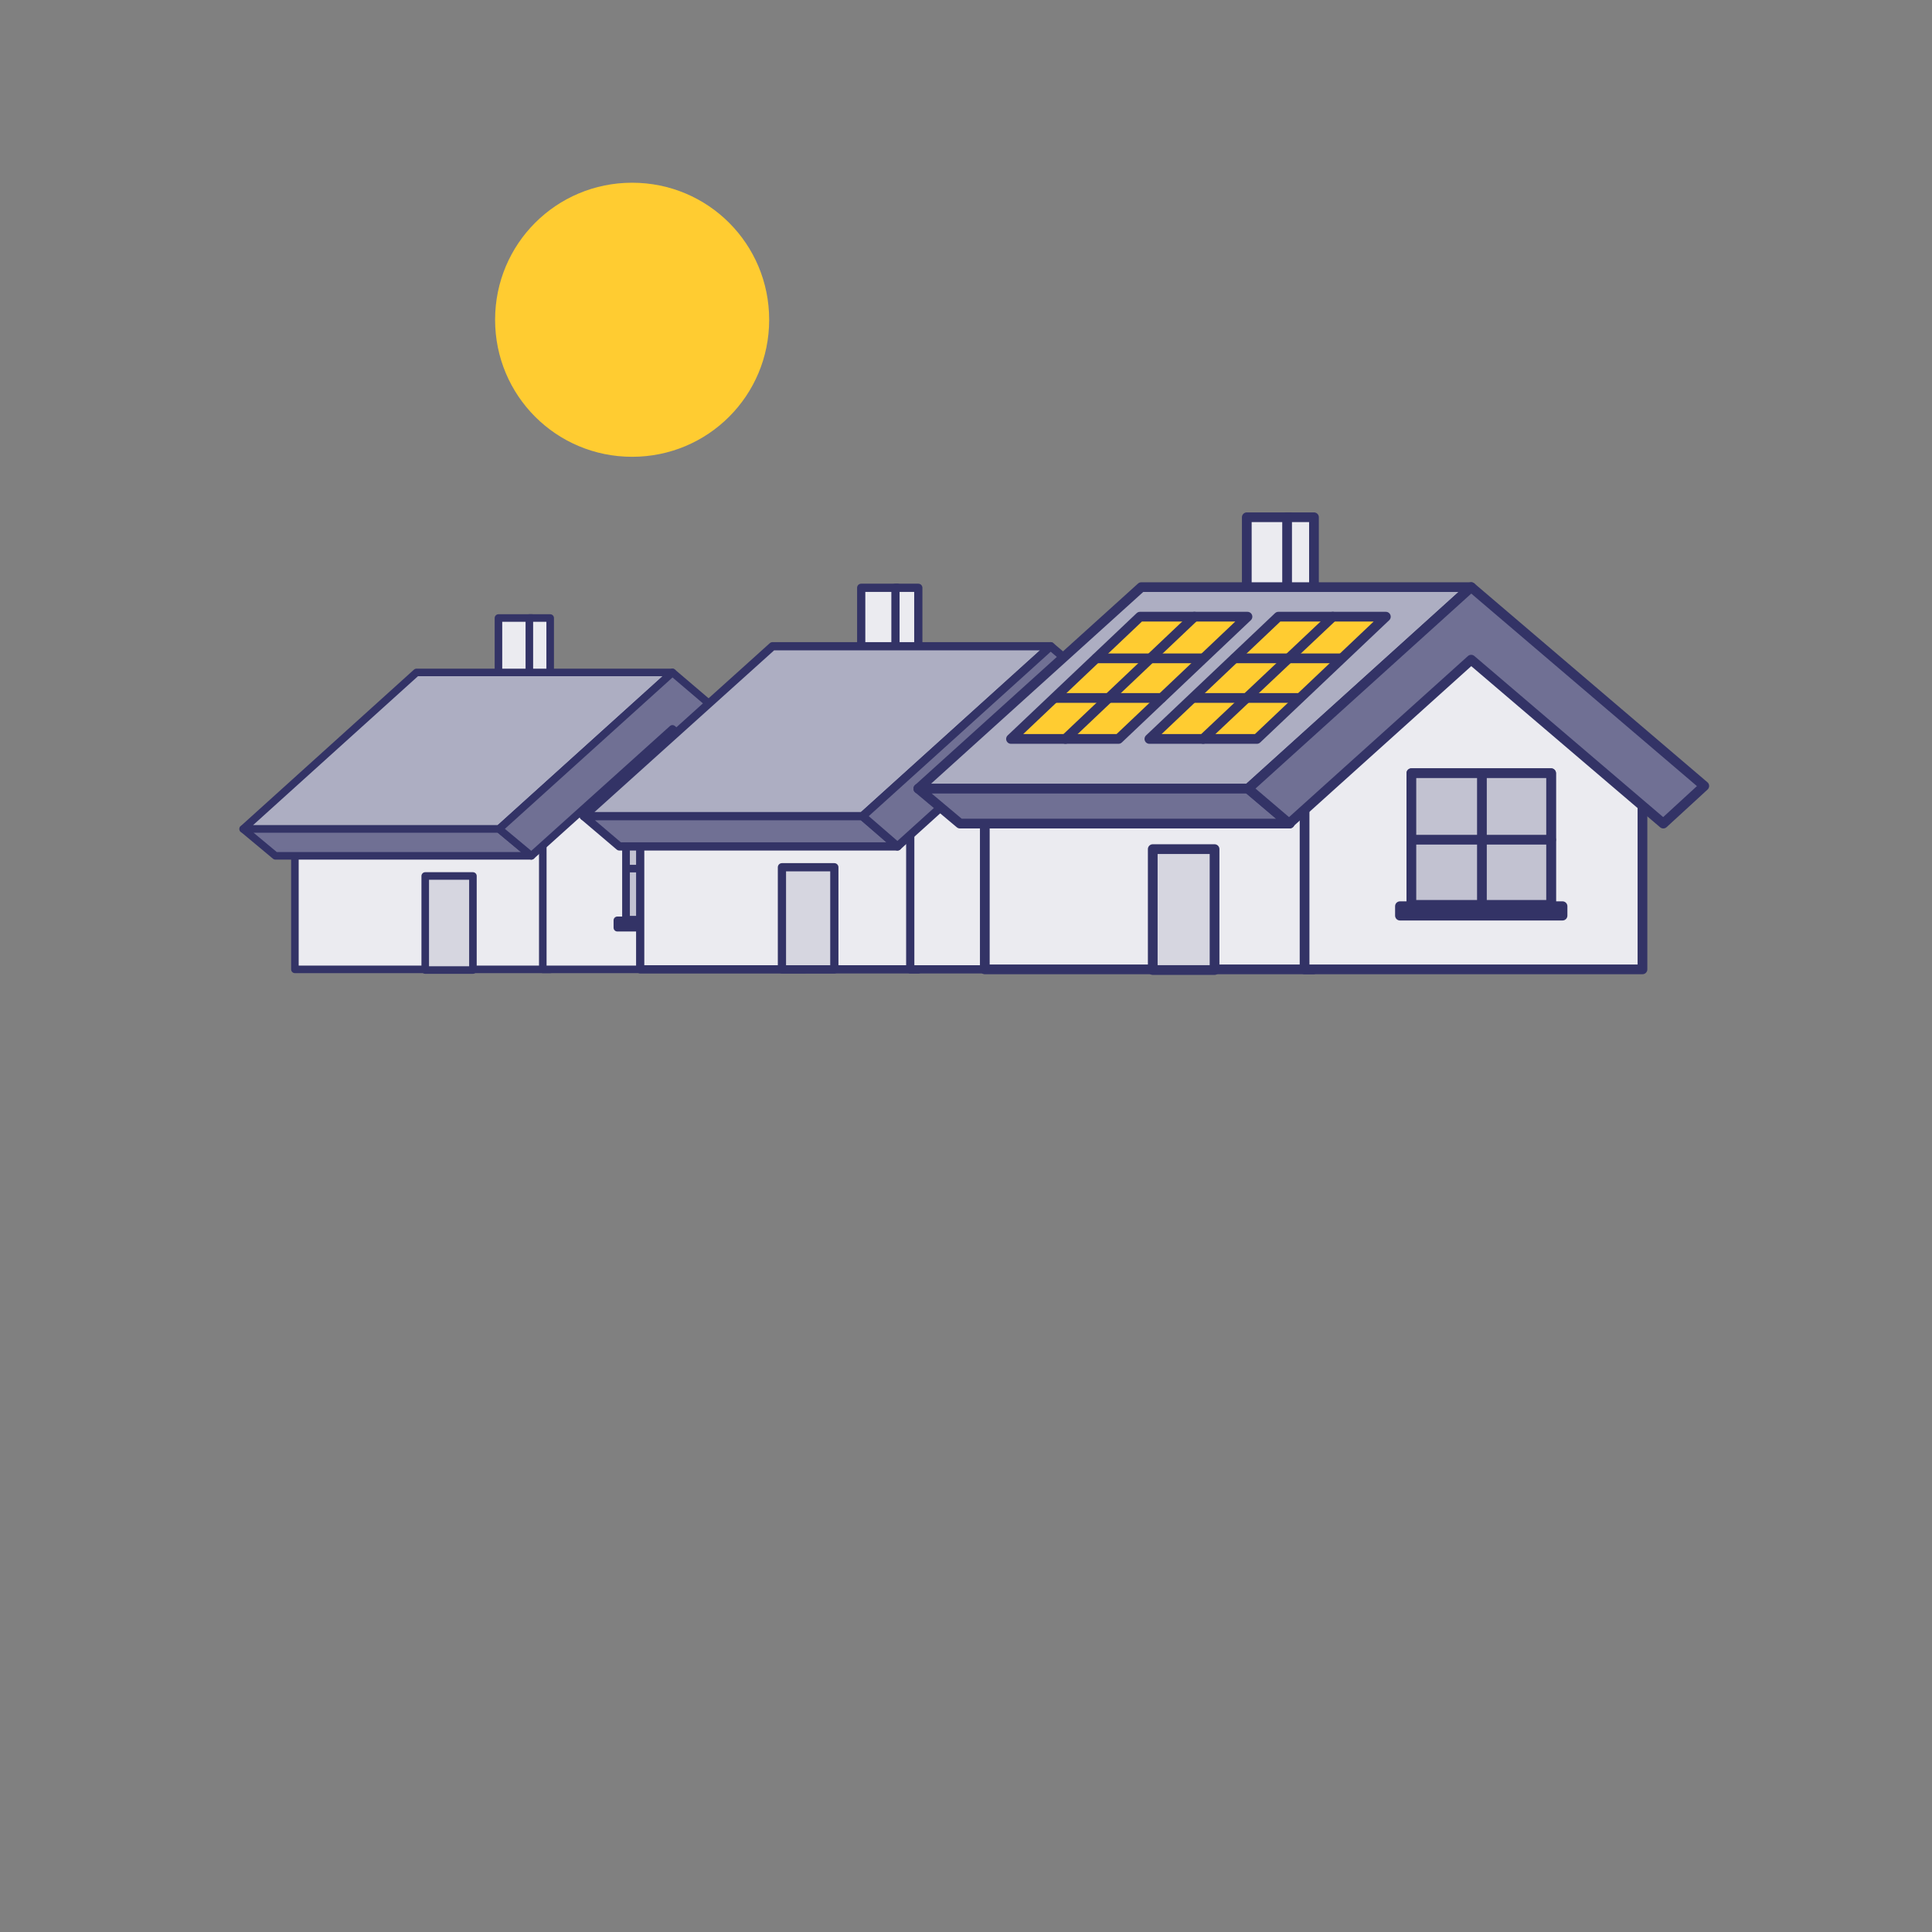<svg xmlns="http://www.w3.org/2000/svg" xmlns:xlink="http://www.w3.org/1999/xlink" id="Layer_1" x="0px" y="0px" viewBox="0 0 287.6 287.6" style="enable-background:new 0 0 287.6 287.6;" xml:space="preserve"><rect x="0" y="0" width="287.6" height="287.6" fill="#808080" stroke="none"/><style type="text/css">	.st0{fill:#FFFFFF;}	.st1{fill:none;stroke:#333366;stroke-width:1.296;stroke-linecap:round;stroke-linejoin:round;stroke-miterlimit:10;}	.st2{fill:none;stroke:#333366;stroke-width:1.164;stroke-linecap:round;stroke-linejoin:round;stroke-dasharray:2.937,2.937;}	.st3{fill:#333366;}	.st4{fill:#FFCC31;}	.st5{clip-path:url(#SVGID_2_);}	.st6{fill:#EBEBF0;stroke:#333366;stroke-width:1.449;stroke-linecap:round;stroke-linejoin:round;stroke-miterlimit:10;}	.st7{fill:#ADAEC2;stroke:#333366;stroke-width:1.449;stroke-linecap:round;stroke-linejoin:round;stroke-miterlimit:10;}	.st8{fill:#707094;stroke:#333366;stroke-width:1.449;stroke-linecap:round;stroke-linejoin:round;stroke-miterlimit:10;}	.st9{fill:#D6D6E0;stroke:#333366;stroke-width:1.449;stroke-linecap:round;stroke-linejoin:round;stroke-miterlimit:10;}	.st10{fill:#C2C2D1;stroke:#333366;stroke-width:1.449;stroke-linecap:round;stroke-linejoin:round;stroke-miterlimit:10;}	.st11{fill:#FFCC31;stroke:#333366;stroke-width:1.449;stroke-linecap:round;stroke-linejoin:round;stroke-miterlimit:10;}	.st12{fill:none;stroke:#333366;stroke-width:1.364;stroke-linecap:round;stroke-linejoin:round;stroke-miterlimit:10;}	.st13{fill:#ADAEC2;}	.st14{fill:#FFFFFF;stroke:#333366;stroke-width:1.525;stroke-linecap:round;stroke-linejoin:round;stroke-miterlimit:10;}	.st15{fill:#ADAEC2;stroke:#333366;stroke-width:1.289;stroke-linecap:round;stroke-linejoin:round;stroke-miterlimit:10;}	.st16{fill:#FFFFFF;stroke:#333366;stroke-width:0.984;stroke-linecap:round;stroke-linejoin:round;stroke-miterlimit:10;}	.st17{fill:#707094;stroke:#333366;stroke-width:1.525;stroke-linecap:round;stroke-linejoin:round;stroke-miterlimit:10;}	.st18{fill:#EBEBF0;stroke:#333366;stroke-width:0.984;stroke-linecap:round;stroke-linejoin:round;stroke-miterlimit:10;}	.st19{fill:none;stroke:#333366;stroke-width:0.984;stroke-linecap:round;stroke-linejoin:round;stroke-miterlimit:10;}	.st20{fill:#FFCC31;stroke:#333366;stroke-width:1.525;stroke-linecap:round;stroke-linejoin:round;stroke-miterlimit:10;}	.st21{fill:#EBEBF0;stroke:#333366;stroke-width:1.126;stroke-linecap:round;stroke-linejoin:round;stroke-miterlimit:10;}	.st22{fill:#ADAEC2;stroke:#333366;stroke-width:1.126;stroke-linecap:round;stroke-linejoin:round;stroke-miterlimit:10;}	.st23{fill:#707094;stroke:#333366;stroke-width:1.126;stroke-linecap:round;stroke-linejoin:round;stroke-miterlimit:10;}	.st24{fill:#D6D6E0;stroke:#333366;stroke-width:1.126;stroke-linecap:round;stroke-linejoin:round;stroke-miterlimit:10;}	.st25{fill:#C2C2D1;stroke:#333366;stroke-width:1.126;stroke-linecap:round;stroke-linejoin:round;stroke-miterlimit:10;}	.st26{fill:#EBEBF0;stroke:#333366;stroke-width:1.224;stroke-linecap:round;stroke-linejoin:round;stroke-miterlimit:10;}	.st27{fill:#ADAEC2;stroke:#333366;stroke-width:1.224;stroke-linecap:round;stroke-linejoin:round;stroke-miterlimit:10;}	.st28{fill:#707094;stroke:#333366;stroke-width:1.224;stroke-linecap:round;stroke-linejoin:round;stroke-miterlimit:10;}	.st29{fill:#D6D6E0;stroke:#333366;stroke-width:1.224;stroke-linecap:round;stroke-linejoin:round;stroke-miterlimit:10;}	.st30{fill:#C2C2D1;stroke:#333366;stroke-width:1.224;stroke-linecap:round;stroke-linejoin:round;stroke-miterlimit:10;}	.st31{fill:#C2C2D1;}	.st32{fill:none;stroke:#333366;stroke-width:1.337;stroke-linecap:round;stroke-linejoin:round;stroke-miterlimit:10;}	.st33{fill:#FFCC31;stroke:#333366;stroke-width:1.337;stroke-linecap:round;stroke-linejoin:round;stroke-miterlimit:10;}	.st34{fill:#FFFFFF;stroke:#333366;stroke-width:1.337;stroke-linecap:round;stroke-linejoin:round;stroke-miterlimit:10;}	.st35{fill-rule:evenodd;clip-rule:evenodd;fill:#ADAEC2;}	.st36{fill-rule:evenodd;clip-rule:evenodd;fill:#4E4E7A;}	.st37{fill:#707094;stroke:#333366;stroke-width:0.513;stroke-linecap:round;stroke-linejoin:round;stroke-miterlimit:10;}	.st38{fill:#C2C2D1;stroke:#333366;stroke-width:0.984;stroke-linecap:round;stroke-linejoin:round;stroke-miterlimit:10;}	.st39{fill:#C2C2D1;stroke:#333366;stroke-width:1.099;stroke-linecap:round;stroke-linejoin:round;stroke-miterlimit:10;}	.st40{fill:#FFFFFF;stroke:#333366;stroke-width:1.364;stroke-linecap:round;stroke-linejoin:round;stroke-miterlimit:10;}	.st41{fill:#707094;}	.st42{fill:#707094;stroke:#333366;stroke-width:1.364;stroke-linecap:round;stroke-linejoin:round;stroke-miterlimit:10;}	.st43{fill:#ADAEC2;stroke:#333366;stroke-width:1.364;stroke-linecap:round;stroke-linejoin:round;stroke-miterlimit:10;}	.st44{opacity:0.4;fill:#707094;}	.st45{fill:none;stroke:#333366;stroke-width:1.364;stroke-linecap:round;stroke-linejoin:round;stroke-miterlimit:10;}	.st46{fill:#FFCC31;stroke:#333366;stroke-width:1.302;stroke-linecap:round;stroke-linejoin:round;stroke-miterlimit:10;}	.st47{fill:none;stroke:#333366;stroke-width:1.371;stroke-linecap:round;stroke-linejoin:round;stroke-miterlimit:10;}</style><g>	<g>		<g>			<rect x="74.2" y="92" class="st21" width="5" height="8.8"></rect>			<rect x="78.8" y="92" class="st21" width="3.1" height="8.8"></rect>			<rect x="43.9" y="120.4" class="st21" width="38" height="23.9"></rect>			<polygon class="st21" points="119.9,144.3 80.8,144.3 80.8,121.7 100.1,103.1 119.9,121.7    "></polygon>			<polygon class="st22" points="62,100.1 36.2,123.4 74.3,123.4 100.1,100.1    "></polygon>			<polygon class="st23" points="79.1,127.4 41,127.4 36.2,123.4 74.3,123.4    "></polygon>			<polygon class="st23" points="100.1,100.1 74.3,123.4 79.1,127.4 100.1,108.5 122.3,127.4 127.1,123.1    "></polygon>			<rect x="63.3" y="130.4" class="st24" width="7.1" height="14"></rect>			<rect x="93.2" y="121.6" class="st21" width="16.2" height="15.3"></rect>			<rect x="93.2" y="121.6" class="st25" width="16.2" height="15.3"></rect>			<path class="st21" d="M93.4,129.3h16 M101.3,121.8v15"></path>			<rect x="91.9" y="137" class="st21" width="18.8" height="1.1"></rect>			<rect x="128.2" y="87.5" class="st26" width="5.4" height="9.5"></rect>			<rect x="133.3" y="87.5" class="st26" width="3.4" height="9.5"></rect>			<rect x="95.3" y="118.3" class="st26" width="41.4" height="26"></rect>			<polygon class="st26" points="178,144.3 135.5,144.3 135.5,119.7 156.4,99.5 178,119.7    "></polygon>			<polygon class="st27" points="115,96.2 86.9,121.5 128.4,121.5 156.4,96.2    "></polygon>			<polygon class="st28" points="133.6,126 92.2,126 86.9,121.5 128.4,121.5    "></polygon>			<polygon class="st28" points="156.4,96.2 128.4,121.5 133.6,126 156.4,105.4 180.6,125.9 185.8,121.2    "></polygon>			<rect x="116.4" y="129.1" class="st29" width="7.8" height="15.2"></rect>			<rect x="149" y="119.7" class="st26" width="17.6" height="16.6"></rect>			<rect x="149" y="119.7" class="st30" width="17.6" height="16.6"></rect>			<path class="st26" d="M149.1,128h17.4 M157.8,119.8v16.4"></path>			<rect x="147.5" y="136.4" class="st26" width="20.5" height="1.2"></rect>		</g>		<g>			<rect x="185.6" y="77" class="st6" width="6.4" height="11.3"></rect>			<rect x="191.6" y="77" class="st6" width="4" height="11.3"></rect>			<g>				<rect x="146.6" y="113.6" class="st6" width="48.9" height="30.7"></rect>				<polygon class="st6" points="244.5,144.3 194.2,144.3 194.2,115.2 219,91.2 244.5,115.2     "></polygon>				<polygon class="st7" points="169.9,87.4 136.7,117.4 185.8,117.4 219,87.4     "></polygon>				<polygon class="st8" points="192,122.6 142.9,122.6 136.7,117.4 185.8,117.4     "></polygon>				<polygon class="st8" points="219,87.4 185.8,117.4 191.9,122.6 219,98.2 247.6,122.6 253.7,117     "></polygon>				<rect x="171.6" y="126.4" class="st9" width="9.2" height="18"></rect>				<rect x="210.1" y="115.1" class="st6" width="20.8" height="19.6"></rect>				<rect x="210.1" y="115.1" class="st10" width="20.8" height="19.6"></rect>				<path class="st6" d="M210.3,125h20.6 M220.6,115.3v19.4"></path>				<rect x="208.4" y="134.9" class="st6" width="24.2" height="1.4"></rect>				<g>					<polygon class="st11" points="166.5,110 150.5,110 169.7,91.8 185.7,91.8      "></polygon>					<line class="st11" x1="158.6" y1="110" x2="177.8" y2="91.8"></line>					<line class="st11" x1="163.2" y1="98" x2="178.9" y2="98"></line>					<line class="st11" x1="157.2" y1="103.9" x2="172.9" y2="103.9"></line>				</g>				<g>					<polygon class="st11" points="187.1,110 171.1,110 190.3,91.8 206.3,91.8      "></polygon>					<line class="st11" x1="179.1" y1="110" x2="198.4" y2="91.8"></line>					<line class="st11" x1="183.8" y1="98" x2="199.5" y2="98"></line>					<line class="st11" x1="177.7" y1="103.9" x2="193.4" y2="103.9"></line>				</g>			</g>		</g>	</g>	<path class="st4" d="M114.5,47.6c0,11.3-9.1,20.4-20.4,20.4s-20.4-9.1-20.4-20.4c0-11.3,9.1-20.4,20.4-20.4S114.5,36.3,114.5,47.6z   "></path></g></svg>